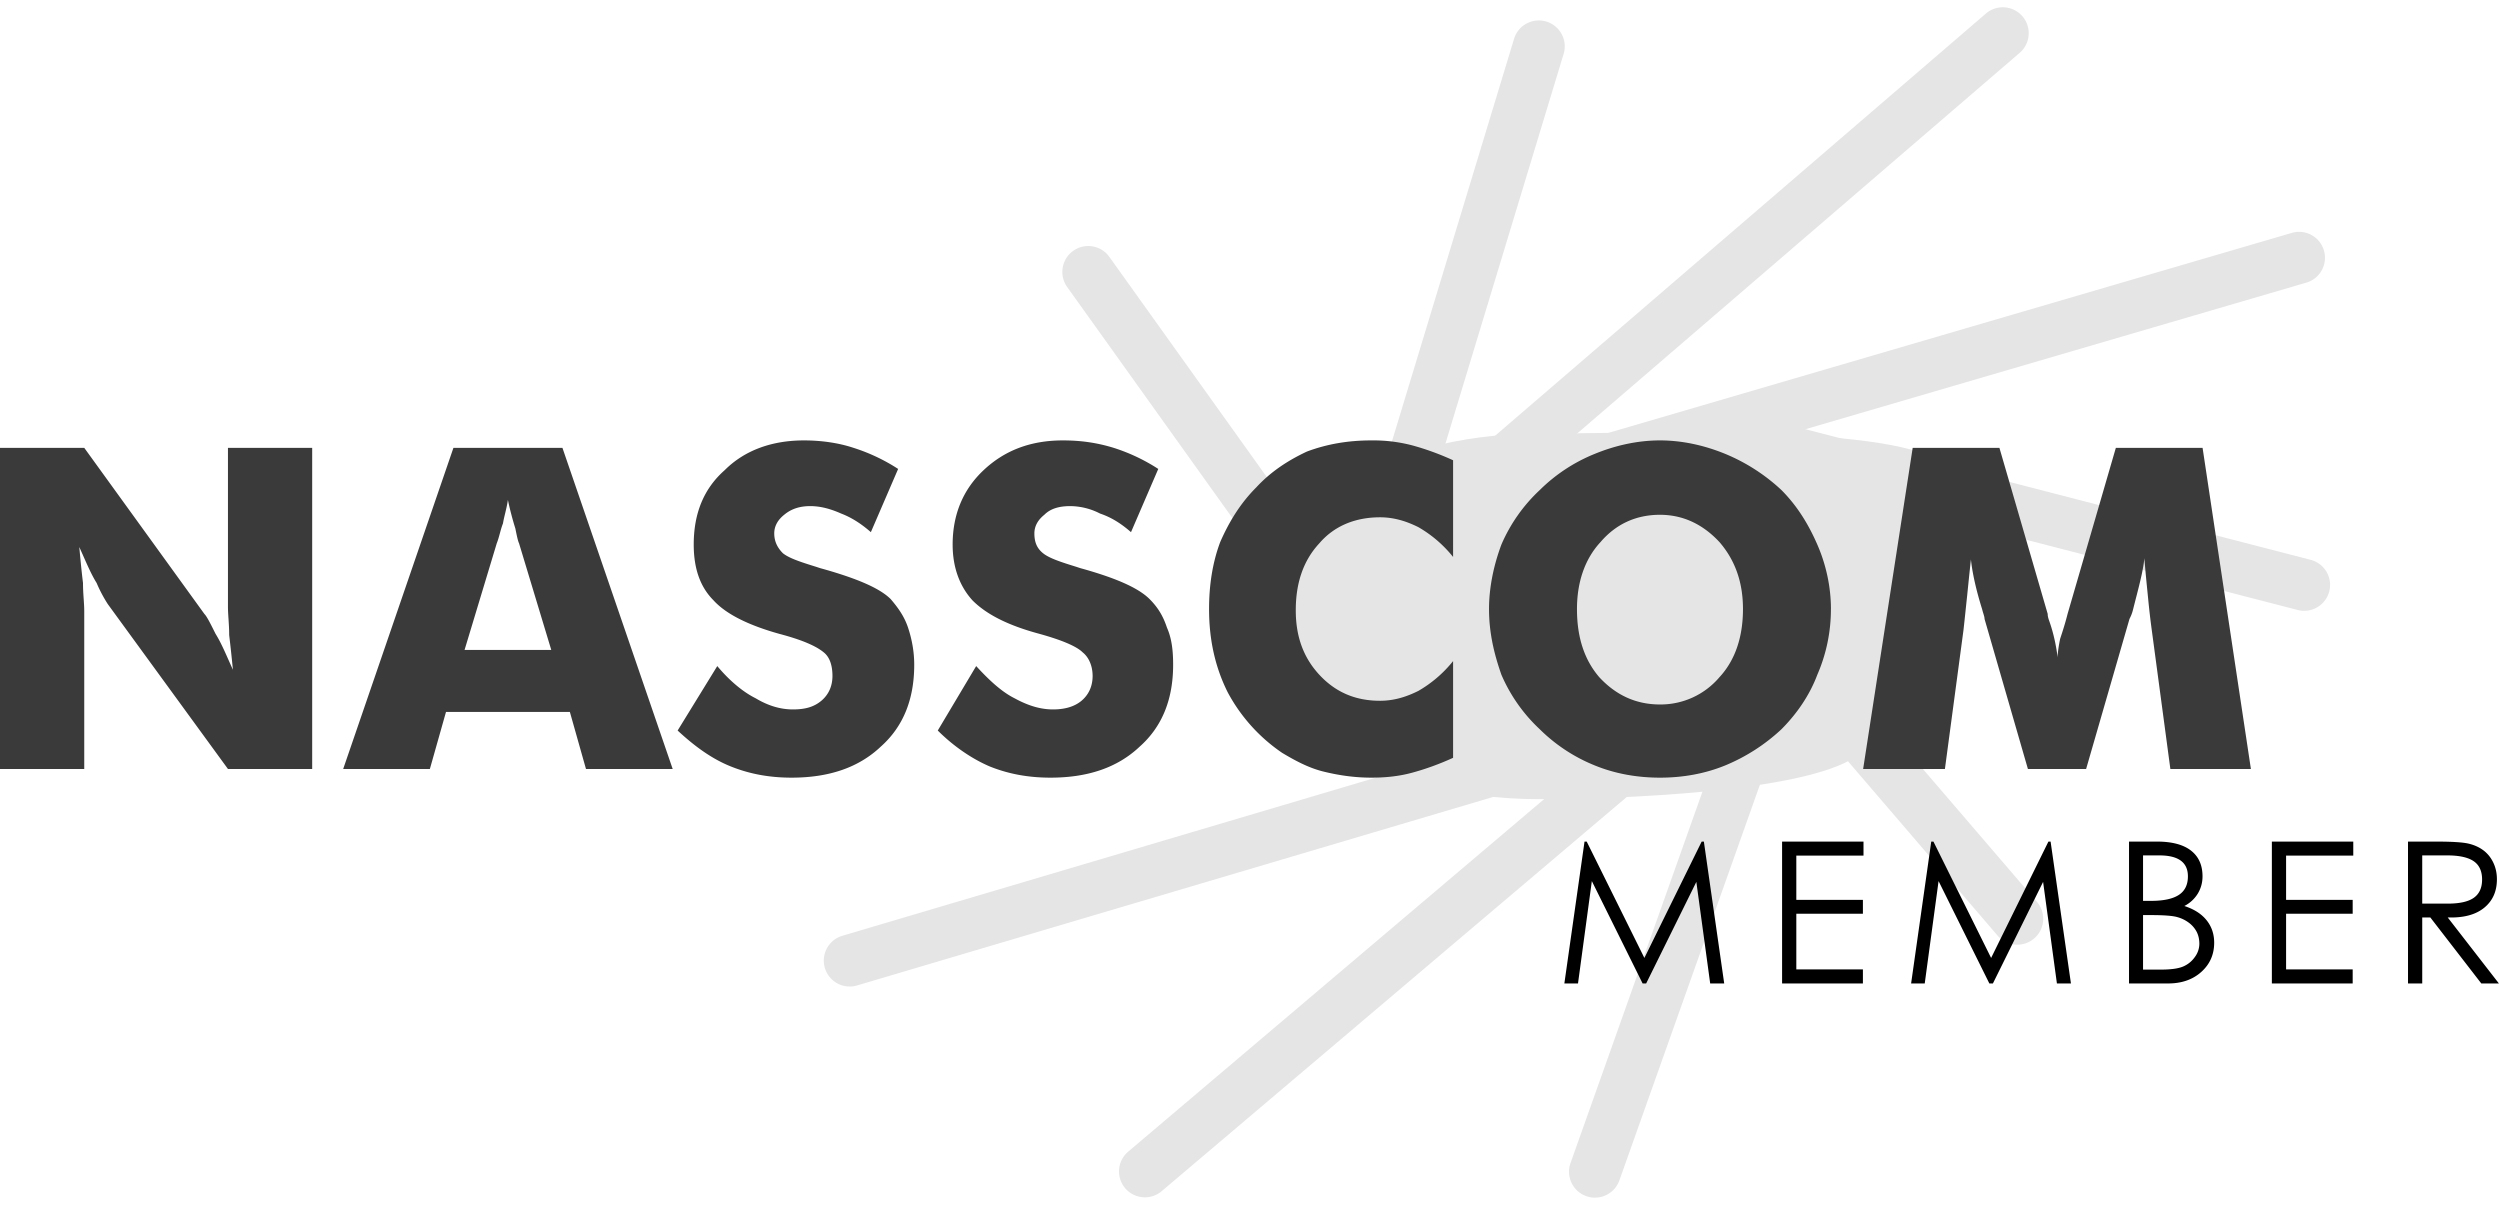 <svg xmlns="http://www.w3.org/2000/svg" width="110" height="54" viewBox="0 0 110 54">
    <g fill="none" fill-rule="evenodd">
        <g fill-rule="nonzero">
            <path fill="#E4E5E4" d="M67.7 35.163c3.624 0 11.621-.313 13.934-1.856 2.162-1.442 3.716-4.04 3.716-6.186 0-2.03 1.96-5.39 0-6.804-2.327-1.68-13.844-1.238-17.65-1.238-7.01 0-12.695 3.6-12.695 8.042s5.684 8.042 12.696 8.042z"/>
            <path fill="#E5E5E5" d="M58.1 24.293a1.14 1.14 0 0 1-1.854 1.326l-9.29-12.99a1.14 1.14 0 0 1 1.855-1.327l9.29 12.991zM62.599 22.813a1.14 1.14 0 0 1-2.182-.662L66.61 1.737a1.14 1.14 0 1 1 2.181.662L62.6 22.813zM66.586 21.49a1.14 1.14 0 0 1-1.487-1.728L87.393.585a1.14 1.14 0 0 1 1.487 1.728L66.586 21.49zM70.807 21.41a1.14 1.14 0 1 1-.64-2.187l30.654-8.97a1.14 1.14 0 1 1 .64 2.188l-30.654 8.97z"/>
            <path fill="#E5E5E5" d="M78.283 20.94a1.14 1.14 0 1 1 .57-2.207l22.853 5.91a1.14 1.14 0 0 1-.571 2.206l-22.852-5.91zM76.744 28.173a1.14 1.14 0 0 1 1.73-1.485l11.147 12.99a1.14 1.14 0 1 1-1.73 1.485l-11.147-12.99zM75.915 31.998a1.14 1.14 0 0 1 2.149.763l-6.812 19.177a1.14 1.14 0 1 1-2.149-.764l6.812-19.176zM70.06 33.366a1.14 1.14 0 0 1 1.474 1.739l-20.436 17.32a1.14 1.14 0 0 1-1.474-1.739l20.436-17.32zM65.21 32.833a1.14 1.14 0 1 1 .647 2.186l-28.177 8.35a1.14 1.14 0 0 1-.648-2.185l28.177-8.351z"/>
        </g>
        <path fill="#000" d="M68.832 43.272l.887-6.242h.096l2.538 5.12 2.52-5.12h.097l.895 6.242h-.617l-.609-4.469-2.208 4.469h-.156l-2.234-4.504-.609 4.504h-.6zm9.58-6.242h3.582v.617h-2.956v1.947h2.93v.609h-2.93v2.451h2.93v.618h-3.556V37.03zm5.677 6.242l.886-6.242h.096l2.538 5.12 2.521-5.12h.096l.895 6.242h-.617l-.608-4.469-2.208 4.469h-.157l-2.234-4.504-.609 4.504h-.6zm9.588-6.242h1.235c.654 0 1.151.132 1.49.395.34.264.509.642.509 1.135 0 .272-.068.523-.204.752a1.487 1.487 0 0 1-.596.552c.43.139.755.348.978.626.223.278.335.608.335.99 0 .517-.188.944-.565 1.283-.377.339-.864.509-1.46.509h-1.722V37.03zm.617.608v2h.357c.545 0 .95-.087 1.217-.261.266-.174.4-.446.4-.817 0-.614-.418-.922-1.252-.922h-.722zm0 2.626v2.399h.774c.446 0 .775-.045.987-.135.211-.09.384-.229.517-.417a.99.99 0 0 0 .2-.578c0-.197-.038-.371-.113-.522a1.178 1.178 0 0 0-.335-.4 1.513 1.513 0 0 0-.53-.26c-.206-.058-.59-.087-1.152-.087h-.348zm5.668-3.234h3.582v.617h-2.956v1.947h2.93v.609h-2.93v2.451h2.93v.618h-3.556V37.03zm5.99 0h1.243c.695 0 1.17.03 1.426.091.255.061.473.161.656.3.183.14.326.319.43.539.105.22.157.464.157.73 0 .533-.189.952-.565 1.256-.377.305-.91.445-1.6.422l2.252 2.904h-.774l-2.243-2.904h-.356v2.904h-.626V37.03zm.626.608v2.121h1.078c.533.006.926-.076 1.178-.247.252-.171.378-.442.378-.813 0-.371-.125-.64-.374-.809-.25-.168-.635-.252-1.156-.252h-1.104z"/>
        <g fill="#3A3A3A">
            <path d="M0 33.835v-14.13h3.707l5.287 7.31c.11.11.273.437.49.873.273.437.491.983.764 1.582a66.91 66.91 0 0 0-.164-1.527c0-.491-.054-.873-.054-1.255v-6.983h3.706v14.13H10.03l-5.288-7.256a6.104 6.104 0 0 1-.49-.927c-.273-.437-.49-.983-.763-1.582.054.6.109 1.145.163 1.582 0 .49.055.872.055 1.254v6.929H0M20.44 28.598h3.816l-1.418-4.692c-.054-.11-.108-.382-.163-.655a13.41 13.41 0 0 1-.327-1.255c-.055.382-.163.71-.218 1.037-.109.273-.163.6-.273.873l-1.417 4.692zM15.1 33.835l4.851-14.13h4.796l4.851 14.13h-3.815l-.709-2.51h-5.45l-.71 2.51H15.1zM31.56 29.307c.545.655 1.144 1.146 1.69 1.418.545.327 1.09.49 1.635.49.545 0 .926-.108 1.253-.38.327-.274.49-.655.49-1.092 0-.436-.108-.819-.381-1.037-.327-.272-.927-.545-1.962-.818-1.363-.381-2.344-.872-2.89-1.473-.598-.6-.871-1.418-.871-2.455 0-1.364.436-2.455 1.363-3.273.872-.872 2.071-1.309 3.488-1.309.763 0 1.526.109 2.18.327a8.11 8.11 0 0 1 1.963.928l-1.2 2.782c-.435-.382-.872-.654-1.308-.819-.49-.218-.927-.327-1.362-.327-.436 0-.818.109-1.145.382-.273.218-.436.491-.436.818 0 .382.163.655.381.874.273.218.764.381 1.472.6l.163.054c1.581.437 2.617.873 3.108 1.364.327.382.599.763.763 1.254.163.492.272 1.037.272 1.637 0 1.527-.49 2.728-1.472 3.6-.98.928-2.29 1.365-3.924 1.365-.981 0-1.853-.164-2.671-.492-.817-.326-1.58-.872-2.343-1.582l1.744-2.836M42.952 29.307c.599.655 1.145 1.146 1.69 1.418.598.327 1.143.49 1.69.49.49 0 .926-.108 1.253-.38.327-.274.49-.655.49-1.092 0-.436-.163-.819-.435-1.037-.273-.272-.927-.545-1.908-.818-1.418-.381-2.345-.872-2.944-1.473-.545-.6-.872-1.418-.872-2.455 0-1.364.49-2.455 1.363-3.273.926-.872 2.071-1.309 3.488-1.309.818 0 1.526.109 2.235.327a8.127 8.127 0 0 1 1.962.928l-1.2 2.782c-.436-.382-.871-.654-1.362-.819a2.897 2.897 0 0 0-1.308-.327c-.49 0-.872.109-1.144.382-.273.218-.437.491-.437.818 0 .382.109.655.382.874.272.218.763.381 1.472.6l.163.054c1.581.437 2.561.873 3.053 1.364.381.382.6.763.763 1.254.218.492.272 1.037.272 1.637 0 1.527-.49 2.728-1.472 3.6-.981.928-2.29 1.365-3.924 1.365-.982 0-1.853-.164-2.671-.492-.763-.326-1.58-.872-2.289-1.582l1.69-2.836M63.936 20.251v4.255a5.428 5.428 0 0 0-1.525-1.31c-.546-.272-1.091-.435-1.69-.435-1.09 0-2.017.381-2.671 1.145-.708.763-1.036 1.746-1.036 2.946 0 1.146.328 2.072 1.036 2.837.708.764 1.58 1.145 2.671 1.145.599 0 1.144-.163 1.69-.436a5.444 5.444 0 0 0 1.525-1.31v4.256c-.599.273-1.198.491-1.798.654-.6.164-1.2.219-1.799.219-.763 0-1.472-.11-2.126-.273-.654-.164-1.253-.492-1.798-.818a7.482 7.482 0 0 1-2.4-2.673c-.544-1.092-.816-2.292-.816-3.656 0-1.09.163-2.073.49-2.946.382-.872.873-1.691 1.581-2.4.654-.709 1.417-1.2 2.235-1.583.872-.326 1.798-.49 2.834-.49a6.74 6.74 0 0 1 1.799.218c.6.164 1.2.382 1.798.655M80.56 26.797a7.216 7.216 0 0 1-.598 2.892c-.328.872-.873 1.691-1.581 2.4a8.215 8.215 0 0 1-2.453 1.582c-.927.382-1.908.546-2.889.546-.98 0-1.962-.164-2.889-.546a7.328 7.328 0 0 1-2.398-1.582 7.135 7.135 0 0 1-1.69-2.4c-.326-.928-.545-1.855-.545-2.892 0-.982.219-1.964.545-2.837a7.145 7.145 0 0 1 1.69-2.4 7.343 7.343 0 0 1 2.398-1.582c.927-.382 1.908-.6 2.89-.6.98 0 1.961.218 2.888.6a8.233 8.233 0 0 1 2.453 1.582c.708.71 1.2 1.527 1.58 2.4.382.873.6 1.855.6 2.837zm-7.52 4.2a3.397 3.397 0 0 0 2.616-1.2c.708-.763 1.035-1.8 1.035-3 0-1.145-.327-2.128-1.035-2.946-.71-.764-1.581-1.2-2.617-1.2-1.09 0-1.962.436-2.616 1.2-.71.764-1.036 1.8-1.036 2.946 0 1.255.327 2.237.981 3 .709.764 1.581 1.2 2.671 1.2zM99.04 33.835h-3.544l-.818-6.11a36.096 36.096 0 0 1-.163-1.419c-.055-.546-.11-1.09-.163-1.745-.055.6-.273 1.364-.492 2.236-.053.219-.108.327-.163.437l-1.908 6.601h-2.561l-1.908-6.601c0-.11-.054-.218-.109-.437-.273-.872-.436-1.636-.49-2.182-.055.49-.11 1.037-.165 1.582-.053.49-.108 1.037-.163 1.528l-.817 6.11h-3.598l2.18-14.13h3.816l2.125 7.31c0 .055 0 .11.055.274.218.6.327 1.2.382 1.635 0-.218.054-.545.11-.817.108-.328.216-.655.326-1.091l2.125-7.311h3.816l2.126 14.13"/>
        </g>
    </g>
</svg>

